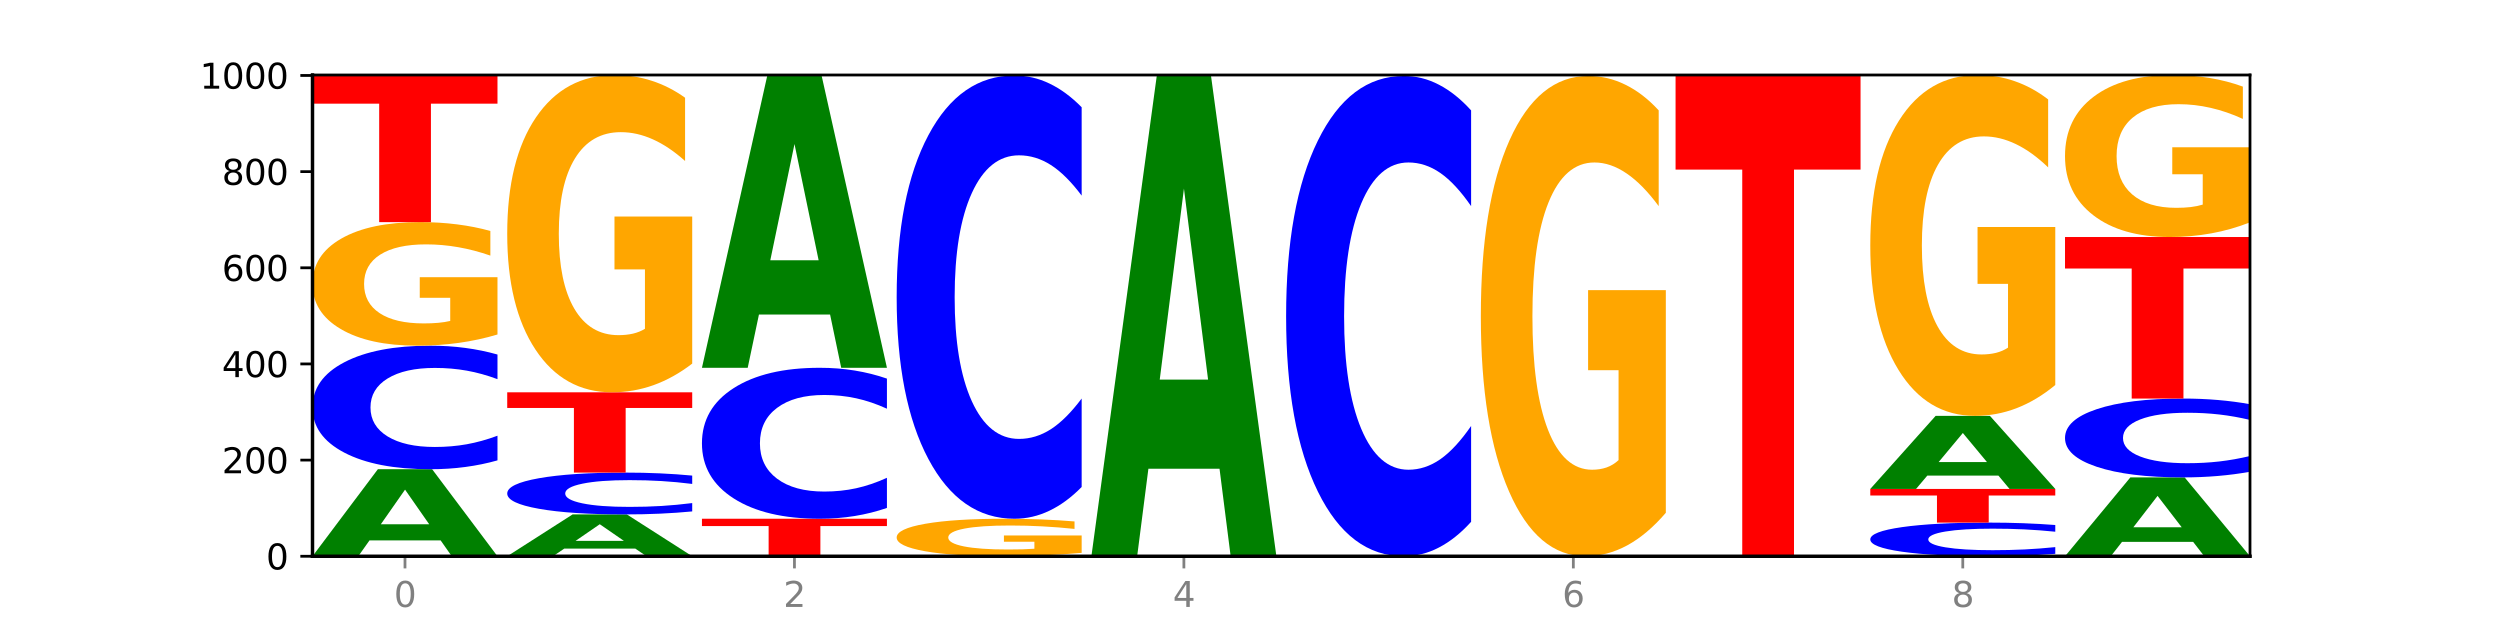 <?xml version="1.0" encoding="utf-8" standalone="no"?>
<!DOCTYPE svg PUBLIC "-//W3C//DTD SVG 1.1//EN"
  "http://www.w3.org/Graphics/SVG/1.1/DTD/svg11.dtd">
<svg xmlns:xlink="http://www.w3.org/1999/xlink" width="720pt" height="180pt" viewBox="0 0 720 180" xmlns="http://www.w3.org/2000/svg" version="1.1">
 <defs>
  <style type="text/css">*{stroke-linejoin: round; stroke-linecap: butt}</style>
 </defs>
 <g id="figure_1">
  <g id="patch_1">
   <path d="M 0 180 
L 720 180 
L 720 0 
L 0 0 
z
" style="fill: #ffffff"/>
  </g>
  <g id="axes_1">
   <g id="patch_2">
    <path d="M 90 160.2 
L 648 160.2 
L 648 21.6 
L 90 21.6 
z
" style="fill: #ffffff"/>
   </g>
   <g id="line2d_1">
    <path d="M 90 160.2 
L 648 160.2 
" clip-path="url(#p3127948bc3)" style="fill: none; stroke: #000000; stroke-width: 0.5; stroke-linecap: square"/>
   </g>
   <g id="patch_3">
    <path d="M 126.905 155.635 
L 106.415 155.635 
L 103.18 160.2 
L 90 160.2 
L 108.823 135.138 
L 124.454 135.138 
L 143.276 160.2 
L 130.107 160.2 
L 126.905 155.635 
z
M 109.683 150.983 
L 123.604 150.983 
L 116.655 141.014 
L 109.683 150.983 
z
" clip-path="url(#p3127948bc3)" style="fill: #008000"/>
   </g>
   <g id="patch_4">
    <path d="M 143.276 132.588 
Q 138.82 133.852 134.001 134.492 
Q 129.182 135.138 123.934 135.138 
Q 108.282 135.138 99.141 130.346 
Q 90 125.553 90 117.357 
Q 90 109.132 99.141 104.346 
Q 108.282 99.554 123.934 99.554 
Q 129.182 99.554 134.001 100.201 
Q 138.82 100.84 143.276 102.105 
L 143.276 109.198 
Q 138.78 107.522 134.417 106.743 
Q 130.055 105.964 125.236 105.964 
Q 116.591 105.964 111.638 108.999 
Q 106.698 112.028 106.698 117.357 
Q 106.698 122.664 111.638 125.7 
Q 116.591 128.729 125.236 128.729 
Q 130.055 128.729 134.417 127.95 
Q 138.78 127.163 143.276 125.487 
L 143.276 132.588 
z
" clip-path="url(#p3127948bc3)" style="fill: #0000ff"/>
   </g>
   <g id="patch_5">
    <path d="M 143.276 96.334 
Q 137.903 97.944 132.124 98.753 
Q 126.345 99.554 120.184 99.554 
Q 106.262 99.554 98.131 94.761 
Q 90 89.969 90 81.773 
Q 90 73.481 98.274 68.725 
Q 106.561 63.969 120.972 63.969 
Q 126.525 63.969 131.611 64.616 
Q 136.709 65.256 141.223 66.52 
L 141.223 73.613 
Q 136.566 71.989 131.957 71.188 
Q 127.348 70.379 122.716 70.379 
Q 114.143 70.379 109.498 73.334 
Q 104.853 76.282 104.853 81.773 
Q 104.853 87.212 109.331 90.182 
Q 113.808 93.144 122.047 93.144 
Q 124.292 93.144 126.214 92.975 
Q 128.136 92.799 129.665 92.431 
L 129.665 85.771 
L 120.889 85.771 
L 120.889 79.839 
L 143.276 79.839 
L 143.276 96.334 
z
" clip-path="url(#p3127948bc3)" style="fill: #ffa600"/>
   </g>
   <g id="patch_6">
    <path d="M 90 21.6 
L 143.276 21.6 
L 143.276 29.863 
L 124.109 29.863 
L 124.109 63.969 
L 109.204 63.969 
L 109.204 29.863 
L 90 29.863 
L 90 21.6 
z
" clip-path="url(#p3127948bc3)" style="fill: #ff0000"/>
   </g>
   <g id="patch_7">
    <path d="M 182.985 158.006 
L 162.496 158.006 
L 159.261 160.2 
L 146.08 160.2 
L 164.903 148.154 
L 180.534 148.154 
L 199.357 160.2 
L 186.187 160.2 
L 182.985 158.006 
z
M 165.764 155.77 
L 179.684 155.77 
L 172.735 150.978 
L 165.764 155.77 
z
" clip-path="url(#p3127948bc3)" style="fill: #008000"/>
   </g>
   <g id="patch_8">
    <path d="M 199.357 147.29 
Q 194.9 147.718 190.081 147.935 
Q 185.263 148.154 180.014 148.154 
Q 164.363 148.154 155.222 146.531 
Q 146.08 144.909 146.08 142.135 
Q 146.08 139.35 155.222 137.73 
Q 164.363 136.108 180.014 136.108 
Q 185.263 136.108 190.081 136.327 
Q 194.9 136.543 199.357 136.971 
L 199.357 139.372 
Q 194.86 138.805 190.498 138.541 
Q 186.135 138.278 181.316 138.278 
Q 172.672 138.278 167.718 139.305 
Q 162.779 140.33 162.779 142.135 
Q 162.779 143.931 167.718 144.959 
Q 172.672 145.984 181.316 145.984 
Q 186.135 145.984 190.498 145.72 
Q 194.86 145.454 199.357 144.887 
L 199.357 147.29 
z
" clip-path="url(#p3127948bc3)" style="fill: #0000ff"/>
   </g>
   <g id="patch_9">
    <path d="M 146.08 112.985 
L 199.357 112.985 
L 199.357 117.494 
L 180.19 117.494 
L 180.19 136.108 
L 165.285 136.108 
L 165.285 117.494 
L 146.08 117.494 
L 146.08 112.985 
z
" clip-path="url(#p3127948bc3)" style="fill: #ff0000"/>
   </g>
   <g id="patch_10">
    <path d="M 199.357 104.716 
Q 193.984 108.851 188.205 110.927 
Q 182.426 112.985 176.265 112.985 
Q 162.343 112.985 154.212 100.677 
Q 146.08 88.369 146.08 67.321 
Q 146.08 46.027 154.355 33.814 
Q 162.641 21.6 177.053 21.6 
Q 182.605 21.6 187.691 23.261 
Q 192.79 24.904 197.303 28.15 
L 197.303 46.367 
Q 192.646 42.195 188.038 40.137 
Q 183.429 38.061 178.796 38.061 
Q 170.223 38.061 165.578 45.65 
Q 160.934 53.219 160.934 67.321 
Q 160.934 81.29 165.411 88.916 
Q 169.889 96.524 178.127 96.524 
Q 180.372 96.524 182.294 96.09 
Q 184.217 95.636 185.745 94.693 
L 185.745 77.59 
L 176.969 77.59 
L 176.969 62.356 
L 199.357 62.356 
L 199.357 104.716 
z
" clip-path="url(#p3127948bc3)" style="fill: #ffa600"/>
   </g>
   <g id="patch_11">
    <path d="M 202.161 149.4 
L 255.437 149.4 
L 255.437 151.506 
L 236.27 151.506 
L 236.27 160.2 
L 221.365 160.2 
L 221.365 151.506 
L 202.161 151.506 
L 202.161 149.4 
z
" clip-path="url(#p3127948bc3)" style="fill: #ff0000"/>
   </g>
   <g id="patch_12">
    <path d="M 255.437 146.284 
Q 250.981 147.828 246.162 148.61 
Q 241.343 149.4 236.094 149.4 
Q 220.443 149.4 211.302 143.544 
Q 202.161 137.689 202.161 127.675 
Q 202.161 117.625 211.302 111.779 
Q 220.443 105.923 236.094 105.923 
Q 241.343 105.923 246.162 106.713 
Q 250.981 107.495 255.437 109.039 
L 255.437 117.706 
Q 250.94 115.658 246.578 114.706 
Q 242.215 113.754 237.397 113.754 
Q 228.752 113.754 223.799 117.464 
Q 218.859 121.164 218.859 127.675 
Q 218.859 134.159 223.799 137.868 
Q 228.752 141.569 237.397 141.569 
Q 242.215 141.569 246.578 140.617 
Q 250.94 139.656 255.437 137.608 
L 255.437 146.284 
z
" clip-path="url(#p3127948bc3)" style="fill: #0000ff"/>
   </g>
   <g id="patch_13">
    <path d="M 239.065 90.587 
L 218.576 90.587 
L 215.341 105.923 
L 202.161 105.923 
L 220.983 21.738 
L 236.615 21.738 
L 255.437 105.923 
L 242.268 105.923 
L 239.065 90.587 
z
M 221.844 74.963 
L 235.765 74.963 
L 228.815 41.477 
L 221.844 74.963 
z
" clip-path="url(#p3127948bc3)" style="fill: #008000"/>
   </g>
   <g id="patch_14">
    <path d="M 311.518 159.223 
Q 306.145 159.711 300.366 159.957 
Q 294.587 160.2 288.426 160.2 
Q 274.504 160.2 266.372 158.745 
Q 258.241 157.291 258.241 154.803 
Q 258.241 152.287 266.516 150.843 
Q 274.802 149.4 289.214 149.4 
Q 294.766 149.4 299.852 149.596 
Q 304.951 149.79 309.464 150.174 
L 309.464 152.327 
Q 304.807 151.834 300.198 151.591 
Q 295.59 151.345 290.957 151.345 
Q 282.384 151.345 277.739 152.242 
Q 273.095 153.137 273.095 154.803 
Q 273.095 156.454 277.572 157.356 
Q 282.05 158.255 290.288 158.255 
Q 292.533 158.255 294.455 158.203 
Q 296.378 158.15 297.906 158.038 
L 297.906 156.017 
L 289.13 156.017 
L 289.13 154.217 
L 311.518 154.217 
L 311.518 159.223 
z
" clip-path="url(#p3127948bc3)" style="fill: #ffa600"/>
   </g>
   <g id="patch_15">
    <path d="M 311.518 140.249 
Q 307.061 144.785 302.242 147.079 
Q 297.423 149.4 292.175 149.4 
Q 276.524 149.4 267.382 132.206 
Q 258.241 115.012 258.241 85.609 
Q 258.241 56.1 267.382 38.932 
Q 276.524 21.738 292.175 21.738 
Q 297.423 21.738 302.242 24.059 
Q 307.061 26.353 311.518 30.889 
L 311.518 56.337 
Q 307.021 50.325 302.658 47.529 
Q 298.296 44.734 293.477 44.734 
Q 284.832 44.734 279.879 55.625 
Q 274.94 66.49 274.94 85.609 
Q 274.94 104.649 279.879 115.54 
Q 284.832 126.405 293.477 126.405 
Q 298.296 126.405 302.658 123.609 
Q 307.021 120.788 311.518 114.775 
L 311.518 140.249 
z
" clip-path="url(#p3127948bc3)" style="fill: #0000ff"/>
   </g>
   <g id="patch_16">
    <path d="M 351.226 135.002 
L 330.737 135.002 
L 327.502 160.2 
L 314.322 160.2 
L 333.144 21.877 
L 348.775 21.877 
L 367.598 160.2 
L 354.429 160.2 
L 351.226 135.002 
z
M 334.005 109.329 
L 347.926 109.329 
L 340.976 54.308 
L 334.005 109.329 
z
" clip-path="url(#p3127948bc3)" style="fill: #008000"/>
   </g>
   <g id="patch_17">
    <path d="M 423.678 150.285 
Q 419.222 155.2 414.403 157.686 
Q 409.584 160.2 404.336 160.2 
Q 388.684 160.2 379.543 141.57 
Q 370.402 122.94 370.402 91.081 
Q 370.402 59.108 379.543 40.507 
Q 388.684 21.877 404.336 21.877 
Q 409.584 21.877 414.403 24.391 
Q 419.222 26.877 423.678 31.792 
L 423.678 59.365 
Q 419.182 52.85 414.819 49.822 
Q 410.457 46.793 405.638 46.793 
Q 396.993 46.793 392.04 58.594 
Q 387.1 70.366 387.1 91.081 
Q 387.1 111.711 392.04 123.512 
Q 396.993 135.284 405.638 135.284 
Q 410.457 135.284 414.819 132.255 
Q 419.182 129.198 423.678 122.683 
L 423.678 150.285 
z
" clip-path="url(#p3127948bc3)" style="fill: #0000ff"/>
   </g>
   <g id="patch_18">
    <path d="M 479.759 147.685 
Q 474.386 153.942 468.607 157.086 
Q 462.828 160.2 456.667 160.2 
Q 442.745 160.2 434.614 141.57 
Q 426.482 122.94 426.482 91.081 
Q 426.482 58.851 434.757 40.364 
Q 443.043 21.877 457.455 21.877 
Q 463.007 21.877 468.093 24.391 
Q 473.192 26.877 477.705 31.792 
L 477.705 59.365 
Q 473.049 53.05 468.44 49.936 
Q 463.831 46.793 459.198 46.793 
Q 450.625 46.793 445.98 58.279 
Q 441.336 69.737 441.336 91.081 
Q 441.336 112.226 445.813 123.769 
Q 450.291 135.284 458.529 135.284 
Q 460.774 135.284 462.697 134.627 
Q 464.619 133.941 466.147 132.513 
L 466.147 106.625 
L 457.371 106.625 
L 457.371 83.567 
L 479.759 83.567 
L 479.759 147.685 
z
" clip-path="url(#p3127948bc3)" style="fill: #ffa600"/>
   </g>
   <g id="patch_19">
    <path d="M 482.563 21.877 
L 535.839 21.877 
L 535.839 48.854 
L 516.672 48.854 
L 516.672 160.2 
L 501.767 160.2 
L 501.767 48.854 
L 482.563 48.854 
L 482.563 21.877 
z
" clip-path="url(#p3127948bc3)" style="fill: #ff0000"/>
   </g>
   <g id="patch_20">
    <path d="M 591.92 159.505 
Q 587.463 159.85 582.644 160.024 
Q 577.825 160.2 572.577 160.2 
Q 556.926 160.2 547.784 158.895 
Q 538.643 157.589 538.643 155.357 
Q 538.643 153.116 547.784 151.813 
Q 556.926 150.508 572.577 150.508 
Q 577.825 150.508 582.644 150.684 
Q 587.463 150.858 591.92 151.202 
L 591.92 153.134 
Q 587.423 152.678 583.06 152.466 
Q 578.698 152.254 573.879 152.254 
Q 565.234 152.254 560.281 153.08 
Q 555.342 153.905 555.342 155.357 
Q 555.342 156.802 560.281 157.629 
Q 565.234 158.454 573.879 158.454 
Q 578.698 158.454 583.06 158.242 
Q 587.423 158.028 591.92 157.571 
L 591.92 159.505 
z
" clip-path="url(#p3127948bc3)" style="fill: #0000ff"/>
   </g>
   <g id="patch_21">
    <path d="M 538.643 140.815 
L 591.92 140.815 
L 591.92 142.706 
L 572.752 142.706 
L 572.752 150.508 
L 557.847 150.508 
L 557.847 142.706 
L 538.643 142.706 
L 538.643 140.815 
z
" clip-path="url(#p3127948bc3)" style="fill: #ff0000"/>
   </g>
   <g id="patch_22">
    <path d="M 575.548 136.981 
L 555.059 136.981 
L 551.823 140.815 
L 538.643 140.815 
L 557.466 119.769 
L 573.097 119.769 
L 591.92 140.815 
L 578.75 140.815 
L 575.548 136.981 
z
M 558.326 133.075 
L 572.247 133.075 
L 565.298 124.704 
L 558.326 133.075 
z
" clip-path="url(#p3127948bc3)" style="fill: #008000"/>
   </g>
   <g id="patch_23">
    <path d="M 591.92 110.887 
Q 586.547 115.328 580.768 117.559 
Q 574.989 119.769 568.828 119.769 
Q 554.906 119.769 546.774 106.548 
Q 538.643 93.326 538.643 70.715 
Q 538.643 47.841 546.918 34.72 
Q 555.204 21.6 569.616 21.6 
Q 575.168 21.6 580.254 23.385 
Q 585.353 25.149 589.866 28.637 
L 589.866 48.206 
Q 585.209 43.724 580.6 41.514 
Q 575.992 39.283 571.359 39.283 
Q 562.786 39.283 558.141 47.435 
Q 553.497 55.567 553.497 70.715 
Q 553.497 85.721 557.974 93.914 
Q 562.452 102.086 570.69 102.086 
Q 572.935 102.086 574.857 101.62 
Q 576.78 101.133 578.308 100.119 
L 578.308 81.747 
L 569.532 81.747 
L 569.532 65.382 
L 591.92 65.382 
L 591.92 110.887 
z
" clip-path="url(#p3127948bc3)" style="fill: #ffa600"/>
   </g>
   <g id="patch_24">
    <path d="M 631.628 156.063 
L 611.139 156.063 
L 607.904 160.2 
L 594.724 160.2 
L 613.546 137.492 
L 629.177 137.492 
L 648 160.2 
L 634.831 160.2 
L 631.628 156.063 
z
M 614.407 151.849 
L 628.328 151.849 
L 621.378 142.816 
L 614.407 151.849 
z
" clip-path="url(#p3127948bc3)" style="fill: #008000"/>
   </g>
   <g id="patch_25">
    <path d="M 648 135.865 
Q 643.544 136.671 638.725 137.08 
Q 633.906 137.492 628.657 137.492 
Q 613.006 137.492 603.865 134.434 
Q 594.724 131.376 594.724 126.145 
Q 594.724 120.897 603.865 117.843 
Q 613.006 114.785 628.657 114.785 
Q 633.906 114.785 638.725 115.197 
Q 643.544 115.605 648 116.412 
L 648 120.939 
Q 643.503 119.869 639.141 119.372 
Q 634.778 118.875 629.959 118.875 
Q 621.315 118.875 616.362 120.812 
Q 611.422 122.745 611.422 126.145 
Q 611.422 129.532 616.362 131.469 
Q 621.315 133.402 629.959 133.402 
Q 634.778 133.402 639.141 132.905 
Q 643.503 132.403 648 131.333 
L 648 135.865 
z
" clip-path="url(#p3127948bc3)" style="fill: #0000ff"/>
   </g>
   <g id="patch_26">
    <path d="M 594.724 68.262 
L 648 68.262 
L 648 77.335 
L 628.833 77.335 
L 628.833 114.785 
L 613.928 114.785 
L 613.928 77.335 
L 594.724 77.335 
L 594.724 68.262 
z
" clip-path="url(#p3127948bc3)" style="fill: #ff0000"/>
   </g>
   <g id="patch_27">
    <path d="M 648 64.04 
Q 642.627 66.151 636.848 67.211 
Q 631.069 68.262 624.908 68.262 
Q 610.986 68.262 602.855 61.977 
Q 594.724 55.693 594.724 44.945 
Q 594.724 34.073 602.998 27.836 
Q 611.284 21.6 625.696 21.6 
Q 631.248 21.6 636.335 22.448 
Q 641.433 23.287 645.946 24.945 
L 645.946 34.246 
Q 641.29 32.116 636.681 31.065 
Q 632.072 30.005 627.439 30.005 
Q 618.866 30.005 614.222 33.88 
Q 609.577 37.745 609.577 44.945 
Q 609.577 52.078 614.055 55.972 
Q 618.532 59.856 626.771 59.856 
Q 629.015 59.856 630.938 59.635 
Q 632.86 59.403 634.388 58.922 
L 634.388 50.189 
L 625.612 50.189 
L 625.612 42.41 
L 648 42.41 
L 648 64.04 
z
" clip-path="url(#p3127948bc3)" style="fill: #ffa600"/>
   </g>
   <g id="matplotlib.axis_1">
    <g id="xtick_1">
     <g id="line2d_2">
      <defs>
       <path id="m481398d612" d="M 0 0 
L 0 3.5 
" style="stroke: #808080; stroke-width: 0.8"/>
      </defs>
      <g>
       <use xlink:href="#m481398d612" x="116.638" y="160.2" style="fill: #808080; stroke: #808080; stroke-width: 0.8"/>
      </g>
     </g>
     <g id="text_1">
      <!-- 0 -->
      <g style="fill: #808080" transform="translate(113.457 174.798) scale(0.1 -0.1)">
       <defs>
        <path id="DejaVuSans-30" d="M 2034 4250 
Q 1547 4250 1301 3770 
Q 1056 3291 1056 2328 
Q 1056 1369 1301 889 
Q 1547 409 2034 409 
Q 2525 409 2770 889 
Q 3016 1369 3016 2328 
Q 3016 3291 2770 3770 
Q 2525 4250 2034 4250 
z
M 2034 4750 
Q 2819 4750 3233 4129 
Q 3647 3509 3647 2328 
Q 3647 1150 3233 529 
Q 2819 -91 2034 -91 
Q 1250 -91 836 529 
Q 422 1150 422 2328 
Q 422 3509 836 4129 
Q 1250 4750 2034 4750 
z
" transform="scale(0.016)"/>
       </defs>
       <use xlink:href="#DejaVuSans-30"/>
      </g>
     </g>
    </g>
    <g id="xtick_2">
     <g id="line2d_3">
      <g>
       <use xlink:href="#m481398d612" x="228.799" y="160.2" style="fill: #808080; stroke: #808080; stroke-width: 0.8"/>
      </g>
     </g>
     <g id="text_2">
      <!-- 2 -->
      <g style="fill: #808080" transform="translate(225.618 174.798) scale(0.1 -0.1)">
       <defs>
        <path id="DejaVuSans-32" d="M 1228 531 
L 3431 531 
L 3431 0 
L 469 0 
L 469 531 
Q 828 903 1448 1529 
Q 2069 2156 2228 2338 
Q 2531 2678 2651 2914 
Q 2772 3150 2772 3378 
Q 2772 3750 2511 3984 
Q 2250 4219 1831 4219 
Q 1534 4219 1204 4116 
Q 875 4013 500 3803 
L 500 4441 
Q 881 4594 1212 4672 
Q 1544 4750 1819 4750 
Q 2544 4750 2975 4387 
Q 3406 4025 3406 3419 
Q 3406 3131 3298 2873 
Q 3191 2616 2906 2266 
Q 2828 2175 2409 1742 
Q 1991 1309 1228 531 
z
" transform="scale(0.016)"/>
       </defs>
       <use xlink:href="#DejaVuSans-32"/>
      </g>
     </g>
    </g>
    <g id="xtick_3">
     <g id="line2d_4">
      <g>
       <use xlink:href="#m481398d612" x="340.96" y="160.2" style="fill: #808080; stroke: #808080; stroke-width: 0.8"/>
      </g>
     </g>
     <g id="text_3">
      <!-- 4 -->
      <g style="fill: #808080" transform="translate(337.779 174.798) scale(0.1 -0.1)">
       <defs>
        <path id="DejaVuSans-34" d="M 2419 4116 
L 825 1625 
L 2419 1625 
L 2419 4116 
z
M 2253 4666 
L 3047 4666 
L 3047 1625 
L 3713 1625 
L 3713 1100 
L 3047 1100 
L 3047 0 
L 2419 0 
L 2419 1100 
L 313 1100 
L 313 1709 
L 2253 4666 
z
" transform="scale(0.016)"/>
       </defs>
       <use xlink:href="#DejaVuSans-34"/>
      </g>
     </g>
    </g>
    <g id="xtick_4">
     <g id="line2d_5">
      <g>
       <use xlink:href="#m481398d612" x="453.121" y="160.2" style="fill: #808080; stroke: #808080; stroke-width: 0.8"/>
      </g>
     </g>
     <g id="text_4">
      <!-- 6 -->
      <g style="fill: #808080" transform="translate(449.939 174.798) scale(0.1 -0.1)">
       <defs>
        <path id="DejaVuSans-36" d="M 2113 2584 
Q 1688 2584 1439 2293 
Q 1191 2003 1191 1497 
Q 1191 994 1439 701 
Q 1688 409 2113 409 
Q 2538 409 2786 701 
Q 3034 994 3034 1497 
Q 3034 2003 2786 2293 
Q 2538 2584 2113 2584 
z
M 3366 4563 
L 3366 3988 
Q 3128 4100 2886 4159 
Q 2644 4219 2406 4219 
Q 1781 4219 1451 3797 
Q 1122 3375 1075 2522 
Q 1259 2794 1537 2939 
Q 1816 3084 2150 3084 
Q 2853 3084 3261 2657 
Q 3669 2231 3669 1497 
Q 3669 778 3244 343 
Q 2819 -91 2113 -91 
Q 1303 -91 875 529 
Q 447 1150 447 2328 
Q 447 3434 972 4092 
Q 1497 4750 2381 4750 
Q 2619 4750 2861 4703 
Q 3103 4656 3366 4563 
z
" transform="scale(0.016)"/>
       </defs>
       <use xlink:href="#DejaVuSans-36"/>
      </g>
     </g>
    </g>
    <g id="xtick_5">
     <g id="line2d_6">
      <g>
       <use xlink:href="#m481398d612" x="565.281" y="160.2" style="fill: #808080; stroke: #808080; stroke-width: 0.8"/>
      </g>
     </g>
     <g id="text_5">
      <!-- 8 -->
      <g style="fill: #808080" transform="translate(562.1 174.798) scale(0.1 -0.1)">
       <defs>
        <path id="DejaVuSans-38" d="M 2034 2216 
Q 1584 2216 1326 1975 
Q 1069 1734 1069 1313 
Q 1069 891 1326 650 
Q 1584 409 2034 409 
Q 2484 409 2743 651 
Q 3003 894 3003 1313 
Q 3003 1734 2745 1975 
Q 2488 2216 2034 2216 
z
M 1403 2484 
Q 997 2584 770 2862 
Q 544 3141 544 3541 
Q 544 4100 942 4425 
Q 1341 4750 2034 4750 
Q 2731 4750 3128 4425 
Q 3525 4100 3525 3541 
Q 3525 3141 3298 2862 
Q 3072 2584 2669 2484 
Q 3125 2378 3379 2068 
Q 3634 1759 3634 1313 
Q 3634 634 3220 271 
Q 2806 -91 2034 -91 
Q 1263 -91 848 271 
Q 434 634 434 1313 
Q 434 1759 690 2068 
Q 947 2378 1403 2484 
z
M 1172 3481 
Q 1172 3119 1398 2916 
Q 1625 2713 2034 2713 
Q 2441 2713 2670 2916 
Q 2900 3119 2900 3481 
Q 2900 3844 2670 4047 
Q 2441 4250 2034 4250 
Q 1625 4250 1398 4047 
Q 1172 3844 1172 3481 
z
" transform="scale(0.016)"/>
       </defs>
       <use xlink:href="#DejaVuSans-38"/>
      </g>
     </g>
    </g>
   </g>
   <g id="matplotlib.axis_2">
    <g id="ytick_1">
     <g id="line2d_7">
      <defs>
       <path id="m492fd09fb1" d="M 0 0 
L -3.5 0 
" style="stroke: #000000; stroke-width: 0.8"/>
      </defs>
      <g>
       <use xlink:href="#m492fd09fb1" x="90" y="160.2" style="stroke: #000000; stroke-width: 0.8"/>
      </g>
     </g>
     <g id="text_6">
      <!-- 0 -->
      <g transform="translate(76.638 163.999) scale(0.1 -0.1)">
       <use xlink:href="#DejaVuSans-30"/>
      </g>
     </g>
    </g>
    <g id="ytick_2">
     <g id="line2d_8">
      <g>
       <use xlink:href="#m492fd09fb1" x="90" y="132.508" style="stroke: #000000; stroke-width: 0.8"/>
      </g>
     </g>
     <g id="text_7">
      <!-- 200 -->
      <g transform="translate(63.913 136.307) scale(0.1 -0.1)">
       <use xlink:href="#DejaVuSans-32"/>
       <use xlink:href="#DejaVuSans-30" x="63.623"/>
       <use xlink:href="#DejaVuSans-30" x="127.246"/>
      </g>
     </g>
    </g>
    <g id="ytick_3">
     <g id="line2d_9">
      <g>
       <use xlink:href="#m492fd09fb1" x="90" y="104.815" style="stroke: #000000; stroke-width: 0.8"/>
      </g>
     </g>
     <g id="text_8">
      <!-- 400 -->
      <g transform="translate(63.913 108.615) scale(0.1 -0.1)">
       <use xlink:href="#DejaVuSans-34"/>
       <use xlink:href="#DejaVuSans-30" x="63.623"/>
       <use xlink:href="#DejaVuSans-30" x="127.246"/>
      </g>
     </g>
    </g>
    <g id="ytick_4">
     <g id="line2d_10">
      <g>
       <use xlink:href="#m492fd09fb1" x="90" y="77.123" style="stroke: #000000; stroke-width: 0.8"/>
      </g>
     </g>
     <g id="text_9">
      <!-- 600 -->
      <g transform="translate(63.913 80.922) scale(0.1 -0.1)">
       <use xlink:href="#DejaVuSans-36"/>
       <use xlink:href="#DejaVuSans-30" x="63.623"/>
       <use xlink:href="#DejaVuSans-30" x="127.246"/>
      </g>
     </g>
    </g>
    <g id="ytick_5">
     <g id="line2d_11">
      <g>
       <use xlink:href="#m492fd09fb1" x="90" y="49.431" style="stroke: #000000; stroke-width: 0.8"/>
      </g>
     </g>
     <g id="text_10">
      <!-- 800 -->
      <g transform="translate(63.913 53.23) scale(0.1 -0.1)">
       <use xlink:href="#DejaVuSans-38"/>
       <use xlink:href="#DejaVuSans-30" x="63.623"/>
       <use xlink:href="#DejaVuSans-30" x="127.246"/>
      </g>
     </g>
    </g>
    <g id="ytick_6">
     <g id="line2d_12">
      <g>
       <use xlink:href="#m492fd09fb1" x="90" y="21.738" style="stroke: #000000; stroke-width: 0.8"/>
      </g>
     </g>
     <g id="text_11">
      <!-- 1000 -->
      <g transform="translate(57.55 25.538) scale(0.1 -0.1)">
       <defs>
        <path id="DejaVuSans-31" d="M 794 531 
L 1825 531 
L 1825 4091 
L 703 3866 
L 703 4441 
L 1819 4666 
L 2450 4666 
L 2450 531 
L 3481 531 
L 3481 0 
L 794 0 
L 794 531 
z
" transform="scale(0.016)"/>
       </defs>
       <use xlink:href="#DejaVuSans-31"/>
       <use xlink:href="#DejaVuSans-30" x="63.623"/>
       <use xlink:href="#DejaVuSans-30" x="127.246"/>
       <use xlink:href="#DejaVuSans-30" x="190.869"/>
      </g>
     </g>
    </g>
   </g>
   <g id="patch_28">
    <path d="M 90 160.2 
L 90 21.6 
" style="fill: none; stroke: #000000; stroke-linejoin: miter; stroke-linecap: square"/>
   </g>
   <g id="patch_29">
    <path d="M 648 160.2 
L 648 21.6 
" style="fill: none; stroke: #000000; stroke-width: 0.8; stroke-linejoin: miter; stroke-linecap: square"/>
   </g>
   <g id="patch_30">
    <path d="M 90 160.2 
L 648 160.2 
" style="fill: none; stroke: #000000; stroke-linejoin: miter; stroke-linecap: square"/>
   </g>
   <g id="patch_31">
    <path d="M 90 21.6 
L 648 21.6 
" style="fill: none; stroke: #000000; stroke-width: 0.8; stroke-linejoin: miter; stroke-linecap: square"/>
   </g>
  </g>
 </g>
 <defs>
  <clipPath id="p3127948bc3">
   <rect x="90" y="21.6" width="558" height="138.6"/>
  </clipPath>
 </defs>
</svg>
